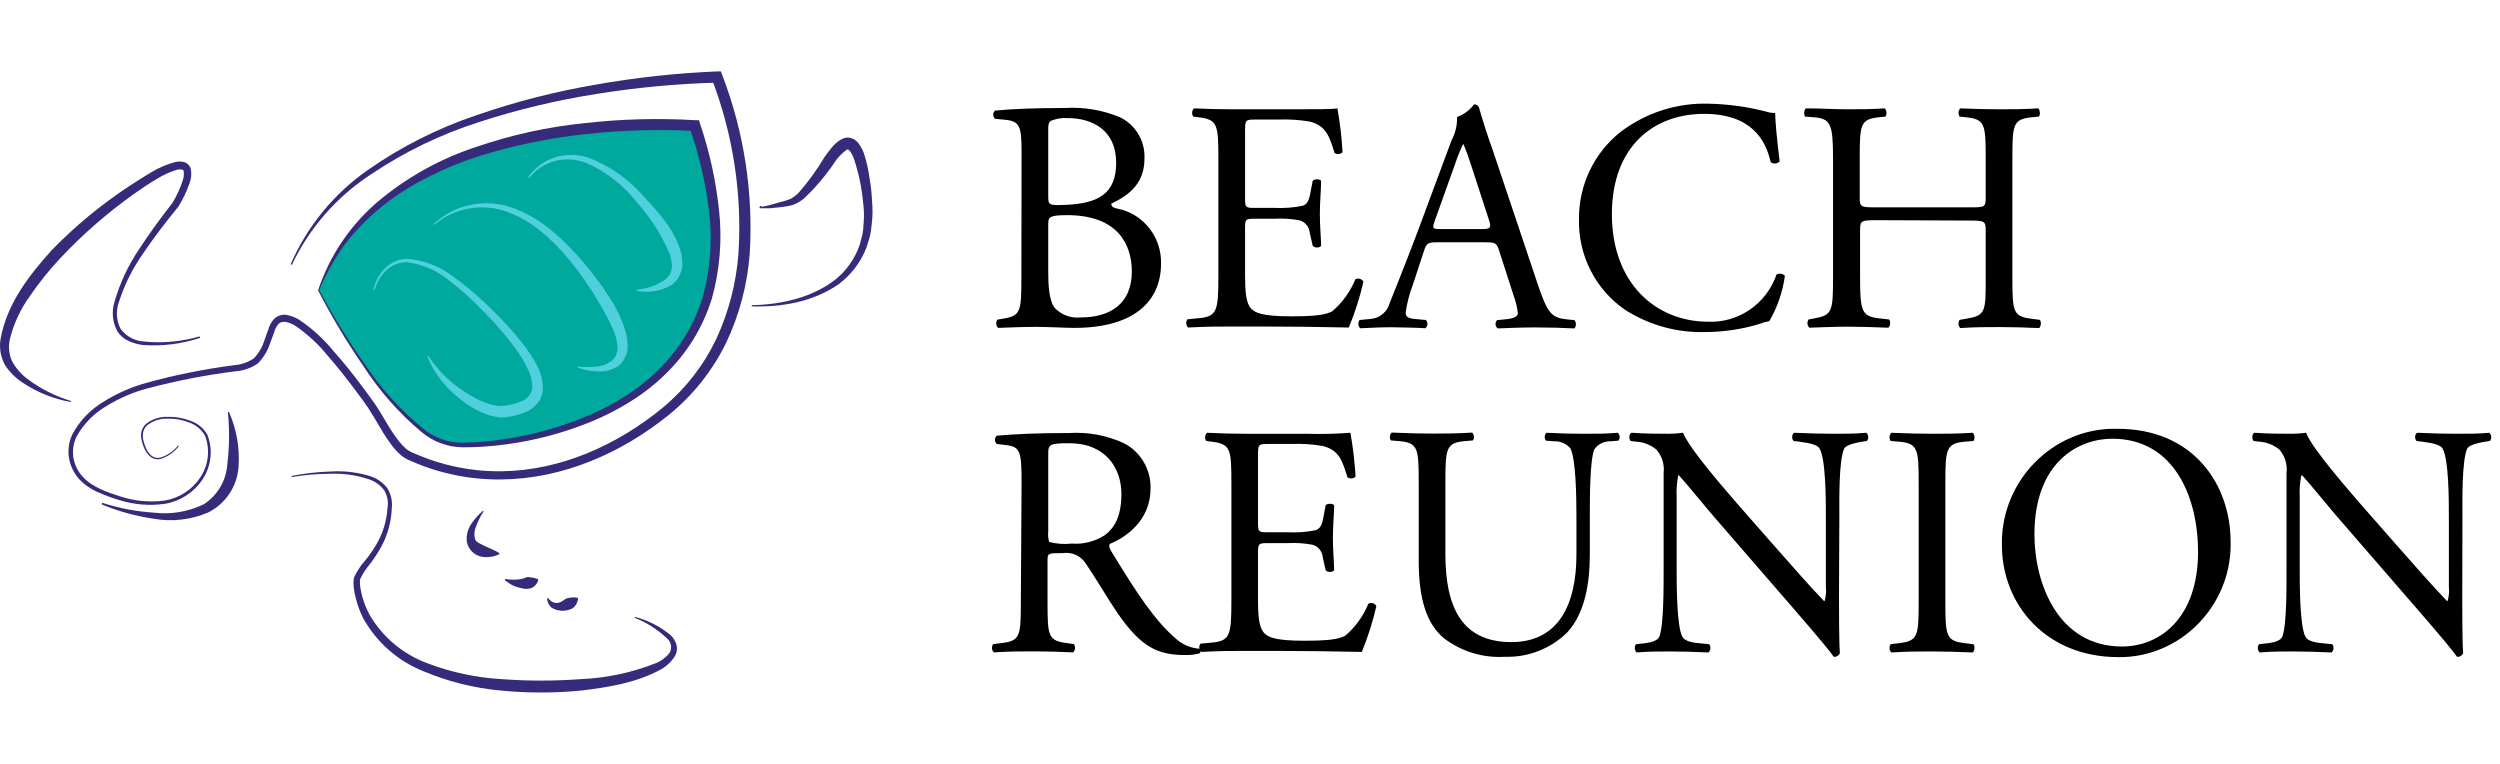 <?xml version="1.0" encoding="UTF-8" standalone="no"?>
<svg xmlns="http://www.w3.org/2000/svg" xmlns:xlink="http://www.w3.org/1999/xlink" xmlns:serif="http://www.serif.com/" width="100%" height="100%" viewBox="0 0 1459 446" version="1.1" xml:space="preserve" style="fill-rule:evenodd;clip-rule:evenodd;stroke-linejoin:round;stroke-miterlimit:2;">
  <path d="M596.183,88.617c0,-14.238 -0.791,-17.879 -9.287,-18.684l-6.125,-0.587c-0.713,-0.592 -1.129,-1.475 -1.129,-2.408c-0,-0.934 0.416,-1.821 1.129,-2.409c10.242,-0.966 23.175,-1.5 40.804,-1.5c10.904,-0.662 21.817,1.167 31.933,5.354c9.142,4.33 14.846,13.863 14.409,24.088c-0,13.867 -7.971,20.987 -19.371,26.396c-0,1.925 1.529,2.462 3.591,2.887c15.034,2.925 25.867,16.604 25.438,32.121c0,22.325 -16.308,37.475 -50.458,37.475c-5.542,0 -14.834,-0.587 -22.805,-0.587c-7.97,-0 -14.779,0.375 -21.85,0.587c-1.237,-1.304 -1.395,-3.333 -0.37,-4.817l3.433,-0.587c10.079,-1.713 10.554,-3.854 10.554,-24.038l0.104,-73.291Zm15.575,25.591c0,5.355 0,5.78 9.867,5.355c19.375,-0.75 29.771,-6.534 29.771,-24.63c-0,-18.896 -13.829,-26.016 -28.292,-26.016c-2.95,-0.192 -5.912,0.208 -8.708,1.179c-1.9,0.587 -2.638,1.55 -2.638,4.979l0,39.133Zm0,44.7c0,6.909 0.367,16.759 3.959,20.988c3.937,3.987 9.454,5.958 14.987,5.354c16.892,-0 29.825,-7.713 29.825,-26.771c0,-15.2 -7.6,-32.921 -37.796,-32.921c-10.237,0 -10.975,1.175 -10.975,5.029l0,28.321Z" style="fill-rule:nonzero;"></path>
  <path d="M711.042,92.688c-0,-20.021 -0.421,-22.913 -11.613,-24.255l-3.008,-0.37c-1.046,-1.48 -0.888,-3.525 0.371,-4.821c8.179,0.375 14.62,0.537 22.379,0.537l35.679,0c12.196,0 23.383,0 25.654,-0.537c1.521,8.458 2.529,17.004 3.009,25.591c-1.25,1.288 -3.267,1.45 -4.696,0.375c-2.85,-9.05 -4.592,-15.795 -14.463,-18.258c-6.087,-1.033 -12.258,-1.425 -18.421,-1.175l-13.62,0c-5.7,0 -5.7,0.375 -5.7,7.708l-0,38.492c-0,5.354 0.529,5.354 6.229,5.354l11.029,0c5.412,0.254 10.833,-0.141 16.154,-1.179c2.271,-0.75 3.588,-1.929 4.538,-6.746l1.533,-7.871c0.95,-1.175 4.167,-1.175 4.908,0c0,4.605 -0.741,12.1 -0.741,19.434c-0,7.337 0.741,14.241 0.741,18.471c-0.741,1.337 -3.958,1.337 -4.908,-0l-1.742,-7.55c-0.25,-3.425 -2.6,-6.346 -5.858,-7.28c-4.821,-0.908 -9.729,-1.229 -14.625,-0.962l-11.029,-0c-5.7,-0 -6.23,-0 -6.23,5.354l0,27.142c0,10.225 0.53,16.754 3.588,20.021c2.271,2.304 6.283,4.441 22.962,4.441c14.621,0 20.113,-0.8 24.28,-2.887c5.929,-5.029 10.562,-11.442 13.512,-18.684c1.671,-0.929 3.792,-0.329 4.75,1.338c-2.092,9.15 -4.954,18.108 -8.55,26.767c-17.1,-0.375 -33.991,-0.588 -50.883,-0.588l-17.1,0c-8.129,0 -14.621,0 -25.813,0.588c-1.258,-1.296 -1.416,-3.342 -0.366,-4.817l6.279,-0.592c10.821,-0.962 11.771,-3.854 11.771,-24.037l-0,-69.004Z" style="fill-rule:nonzero;"></path>
  <path d="M874.879,146.221c-1.371,-4.229 -2.108,-4.817 -7.808,-4.817l-28.663,0c-4.75,0 -5.912,0.588 -7.233,4.604l-6.65,20.234c-1.983,5.179 -3.379,10.566 -4.171,16.062c0,2.354 0.95,3.479 5.546,3.854l6.225,0.588c0.612,0.587 0.962,1.404 0.962,2.258c0,1.025 -0.5,1.983 -1.329,2.563c-4.908,-0.375 -10.558,-0.375 -19.741,-0.592c-6.284,-0 -13.092,0.375 -18.213,0.592c-1.258,-1.296 -1.412,-3.342 -0.367,-4.821l6.23,-0.588c5.395,-0.304 10.016,-4.12 11.4,-9.421c3.429,-8.833 8.708,-21.416 16.733,-42.829l19.317,-51.983c2.25,-4.179 3.362,-8.892 3.22,-13.65c3.934,-1.421 7.384,-3.971 9.921,-7.333c1.221,-0.142 2.388,0.562 2.85,1.712c2.429,8.513 5.279,17.346 8.342,25.804l25.971,77.413c5.541,16.541 8.021,19.429 16.15,20.396l5.279,0.587c1.125,1.396 1.125,3.421 -0,4.817c-7.758,-0.371 -14.413,-0.588 -22.963,-0.588c-8.55,0 -16.308,0.375 -21.8,0.588c-0.816,-0.604 -1.3,-1.567 -1.3,-2.596c0,-0.825 0.317,-1.621 0.88,-2.221l5.541,-0.587c3.959,-0.375 6.6,-1.5 6.6,-3.43c-0.366,-3.5 -1.183,-6.937 -2.429,-10.225l-8.5,-26.391Zm-37.633,-17.129c-1.479,4.387 -1.321,4.604 4.012,4.604l23.329,-0c5.542,-0 5.913,-0.75 4.171,-5.946l-10.241,-31.425c-1.25,-4.104 -2.713,-8.146 -4.38,-12.096l-0.37,0c-1.725,3.692 -3.242,7.479 -4.538,11.35l-11.983,33.513Z" style="fill-rule:nonzero;"></path>
  <path d="M945.875,76.896c14.771,-11.163 32.837,-16.938 51.25,-16.384c11.329,0.23 22.592,1.775 33.571,4.605c1.7,0.583 3.487,0.858 5.279,0.804c0,4.387 1.163,16.541 2.638,28.266c-1.384,1.484 -3.675,1.667 -5.275,0.425c-2.85,-13.116 -11.405,-28.158 -38.905,-28.158c-29.029,0 -53.733,18.683 -53.733,58.567c0,39.883 25.233,62.746 56.375,62.746c17.7,0.65 33.863,-10.555 39.692,-27.521c1.6,-0.946 3.654,-0.634 4.908,0.75c-1.3,9.316 -4.383,18.279 -9.079,26.396c-2.267,0.437 -4.496,1.083 -6.65,1.925c-9.746,2.862 -19.833,4.358 -29.979,4.445c-16.754,0.642 -33.313,-3.854 -47.504,-12.904c-17.292,-11.816 -27.475,-31.808 -26.975,-52.946c-0.167,-19.92 8.862,-38.812 24.387,-51.016Z" style="fill-rule:nonzero;"></path>
  <path d="M1094.99,128.5c-9.08,0 -9.45,0.375 -9.45,6.158l-0,27.142c-0,20.183 0.95,22.913 11.562,24.038l5.275,0.587c1.163,0.75 0.792,4.229 -0.367,4.821c-10.241,-0.375 -16.679,-0.592 -24.125,-0.592c-7.441,0 -14.62,0.375 -22.008,0.592c-1.258,-1.296 -1.417,-3.342 -0.371,-4.821l3.221,-0.587c10.558,-1.93 11.033,-3.855 11.033,-24.038l0,-69.112c0,-20.238 -1.32,-23.505 -11.245,-24.255l-4.909,-0.37c-1.162,-0.805 -0.737,-4.284 0.371,-4.821c9.288,-0 15.833,0.537 23.908,0.537c8.08,0 13.884,0 22.067,-0.537c1.217,1.316 1.371,3.329 0.367,4.821l-3.642,0.37c-10.979,1.125 -11.346,4.017 -11.346,24.255l0,22.162c0,5.942 0.367,6.158 9.446,6.158l54.579,0c9.129,0 9.5,0 9.5,-6.158l0,-22.162c0,-20.238 -0.371,-23.13 -11.558,-24.255l-3.642,-0.37c-1.004,-1.492 -0.85,-3.505 0.367,-4.821c8.762,0.375 15.204,0.537 23.017,0.537c7.808,0 13.829,0 22.379,-0.537c1.108,0.537 1.529,4.016 0.371,4.821l-3.963,0.37c-11.029,1.125 -11.4,4.017 -11.4,24.255l0,69.325c0,20.183 0.371,22.7 11.4,24.037l4.542,0.592c1.108,0.75 0.737,4.229 -0.371,4.816c-9.129,-0.375 -15.571,-0.587 -22.958,-0.587c-7.392,-0 -14.621,-0 -23.017,0.587c-1.238,-1.304 -1.392,-3.333 -0.367,-4.816l3.642,-0.592c11.558,-1.925 11.558,-3.854 11.558,-24.037l0,-27.142c0,-5.779 -0.371,-6.154 -9.5,-6.154l-54.366,-0.217Z" style="fill-rule:nonzero;"></path>
  <path d="M596.183,282.379c0,-18.308 -0.579,-21.412 -8.337,-22.537l-6.125,-0.75c-0.679,-0.609 -1.071,-1.488 -1.071,-2.409c0,-0.921 0.392,-1.8 1.071,-2.408c10.558,-0.963 23.754,-1.554 42.229,-1.554c10.862,-0.696 21.729,1.287 31.671,5.783c9.991,4.975 16.204,15.483 15.833,26.767c0,18.308 -14.25,28.321 -23.7,32.121c-0.95,1.125 0,3.054 0.95,4.604c15.15,24.842 25.229,40.258 38.109,51.233c3.712,3.146 8.316,5.021 13.145,5.354c0.442,0.309 0.705,0.821 0.705,1.367c-0,0.542 -0.263,1.054 -0.705,1.363c-2.72,0.729 -5.529,1.054 -8.341,0.962c-16.15,0 -25.809,-4.817 -39.271,-24.25c-4.963,-7.121 -12.721,-20.45 -18.634,-29.071c-2.879,-4.566 -8.174,-6.987 -13.458,-6.154c-8.55,0 -8.921,0 -8.921,4.229l0,24.25c0,20.184 0.371,22.538 11.35,24.038l4.013,0.587c1.025,1.484 0.866,3.517 -0.371,4.821c-8.55,-0.375 -14.992,-0.592 -22.592,-0.592c-7.6,0 -14.833,0 -23.754,0.592c-1.258,-1.296 -1.412,-3.342 -0.366,-4.821l4.749,-0.587c11.03,-1.338 11.4,-3.854 11.4,-24.038l0.421,-68.9Zm15.575,27.517c-0.237,2.142 -0.058,4.304 0.525,6.371c4.288,1.133 8.742,1.462 13.146,0.966c6.875,0.521 13.733,-1.246 19.529,-5.033c5.275,-4.017 9.5,-10.708 9.5,-23.875c0,-15.204 -9.291,-29.658 -30.404,-29.658c-11.771,-0 -12.296,0.8 -12.296,6.154l0,45.075Z" style="fill-rule:nonzero;"></path>
  <path d="M718.642,282.004c-0,-20.021 -0.421,-22.912 -11.613,-24.25l-3.062,-0.375c-1.009,-1.496 -0.83,-3.525 0.425,-4.817c8.129,0.375 14.62,0.588 22.379,0.588l35.683,-0c8.554,0.25 17.117,0.054 25.65,-0.588c1.496,8.463 2.5,17.009 3.009,25.588c-1.275,1.279 -3.292,1.438 -4.75,0.375c-2.85,-9.046 -4.538,-15.792 -14.409,-18.254c-6.083,-1.033 -12.258,-1.429 -18.421,-1.179l-13.67,-0c-5.7,-0 -5.7,0.375 -5.7,7.708l-0,38.492c-0,5.354 0.579,5.354 6.279,5.354l11.033,-0c5.392,0.262 10.796,-0.134 16.096,-1.175c2.271,-0.75 3.642,-1.929 4.596,-6.746l1.475,-7.871c0.95,-1.125 4.225,-1.125 4.962,0c0,4.604 -0.737,12.1 -0.737,19.433c-0,7.334 0.737,14.242 0.737,18.471c-0.737,1.338 -4.012,1.338 -4.962,0l-1.688,-7.496c-0.241,-3.441 -2.591,-6.379 -5.858,-7.333c-4.821,-0.908 -9.729,-1.233 -14.621,-0.967l-11.033,0c-5.7,0 -6.279,0 -6.279,5.355l-0,27.141c-0,10.225 0.579,16.759 3.641,20.025c2.267,2.3 6.225,4.442 22.959,4.442c14.62,-0 20.112,-0.804 24.279,-2.892c5.929,-5.029 10.566,-11.437 13.512,-18.683c0.521,-0.296 1.104,-0.454 1.7,-0.454c1.246,-0 2.396,0.687 3,1.791c-2.1,9.146 -4.946,18.1 -8.5,26.771c-17.1,-0.375 -33.991,-0.591 -50.883,-0.591l-17.1,-0c-8.129,-0 -14.621,-0 -25.813,0.591c-1.279,-1.287 -1.437,-3.35 -0.366,-4.821l6.229,-0.587c10.871,-0.963 11.821,-3.854 11.821,-24.038l-0,-69.008Z" style="fill-rule:nonzero;"></path>
  <path d="M920.013,301.438c-0,-11.938 -0.371,-34.046 -3.592,-39.83c-2.392,-2.745 -5.892,-4.241 -9.5,-4.066l-4.75,-0.375c-1.017,-1.409 -0.858,-3.38 0.367,-4.605c7.233,0.375 14.254,0.588 21.695,0.588c7.442,-0 13.092,-0 19.9,-0.588c1.321,1.175 1.484,3.23 0.367,4.605l-4.537,0.375c-3.73,-0.146 -7.296,1.6 -9.5,4.658c-2.642,6.317 -2.642,28.479 -2.642,39.237l-0,21.792c-0,16.754 -2.638,34.475 -13.3,45.983c-9.725,9.446 -22.804,14.526 -36.263,14.084c-12.695,0.787 -25.266,-3.009 -35.47,-10.709c-10.08,-8.458 -14.83,-22.537 -14.83,-45.45l0,-45.454c0,-20.021 -0.37,-23.287 -11.404,-24.25l-4.75,-0.375c-1.108,-0.75 -0.737,-4.016 0.425,-4.604c9.446,0.375 15.834,0.588 23.488,0.588c7.654,-0 14.091,-0 23.383,-0.588c1.158,0.588 1.529,3.854 0.367,4.604l-4.538,0.375c-11.033,0.963 -11.4,4.229 -11.4,24.25l0,41.6c0,30.996 9.5,51.446 38.529,51.446c27.555,0 37.955,-21.95 37.955,-51.233l-0,-22.059Z" style="fill-rule:nonzero;"></path>
  <path d="M1073.24,347.479c-0,5.784 -0,28.696 0.525,33.675c-0.567,1.459 -2.055,2.346 -3.588,2.142c-2.271,-3.267 -7.758,-10.013 -24.279,-29.071l-44.075,-50.858c-5.279,-5.942 -18,-21.738 -22.013,-25.967l-0.366,0c-0.838,4.121 -1.154,8.329 -0.95,12.529l-0,41.971c-0,9.046 -0,34.05 3.429,39.829c1.108,2.142 4.908,3.267 9.658,3.642l5.913,0.587c1.129,1.459 0.942,3.584 -0.421,4.821c-8.5,-0.375 -15.15,-0.591 -22.171,-0.591c-7.971,-0 -13.087,-0 -19.741,0.591c-1.346,-1.25 -1.509,-3.375 -0.367,-4.821l5.279,-0.587c4.325,-0.538 7.388,-1.713 8.338,-3.854c2.637,-6.909 2.479,-30.409 2.479,-39.617l-0,-55.675c0.616,-5.021 -0.921,-10.075 -4.221,-13.867c-3.338,-2.733 -7.438,-4.341 -11.717,-4.604l-3.275,-0.375c-1.108,-1.175 -1.108,-4.066 0.425,-4.816c7.971,0.587 17.996,0.587 21.429,0.587c2.913,0.013 5.821,-0.187 8.709,-0.587c3.8,9.795 26.391,35.225 32.462,42.345l18.421,20.984c13.092,14.829 22.433,25.591 31.354,34.854l0.367,-0c0.792,-2.617 1.042,-5.367 0.742,-8.083l-0,-41.225c-0,-9.046 -0,-34.046 -3.8,-39.83c-1.109,-1.712 -4.171,-2.891 -11.771,-3.854l-3.221,-0.375c-1.321,-1.175 -1.108,-4.229 0.371,-4.816c8.762,0.375 15.2,0.587 22.433,0.587c8.125,0 13.088,0 19.529,-0.587c0.759,0.641 1.196,1.591 1.196,2.591c0,0.817 -0.296,1.609 -0.829,2.225l-2.638,0.375c-6.07,0.963 -9.87,2.517 -10.558,4.017c-3.271,6.958 -2.85,30.833 -2.85,39.667l-0.208,46.041Z" style="fill-rule:nonzero;"></path>
  <path d="M1119.74,282.379c-0,-20.396 -0.371,-23.662 -11.613,-24.625l-4.75,-0.375c-1.012,-1.496 -0.833,-3.525 0.421,-4.816c9.504,0.375 15.838,0.587 23.913,0.587c8.075,0 14.041,0 23.541,-0.587c1.109,0.587 1.529,4.012 0.371,4.816l-4.754,0.375c-11.188,0.963 -11.559,4.229 -11.559,24.625l0,68.579c0,20.396 0.371,23.075 11.559,24.413l4.754,0.587c1.158,0.805 0.738,4.23 -0.371,4.821c-9.5,-0.375 -15.833,-0.591 -23.541,-0.591c-7.709,-0 -14.409,-0 -23.913,0.591c-1.275,-1.283 -1.454,-3.329 -0.421,-4.821l4.75,-0.587c11.242,-1.338 11.613,-4.017 11.613,-24.413l-0,-68.579Z" style="fill-rule:nonzero;"></path>
  <path d="M1168.3,318.033c-0.008,-0.4 -0.012,-0.804 -0.012,-1.204c-0,-36.537 29.641,-66.6 65.662,-66.6c0.654,0 1.309,0.013 1.963,0.029c43.862,0 65.875,32.121 65.875,66.063c0.012,0.487 0.016,0.971 0.016,1.454c0,36.067 -29.262,65.742 -64.816,65.742c-0.359,-0 -0.717,-0.005 -1.075,-0.009c-42.121,-0.212 -67.613,-30.837 -67.613,-65.475Zm114.483,4.017c0,-31.746 -13.829,-66.008 -50.087,-66.008c-19.742,-0 -45.396,13.65 -45.396,55.837c0,28.479 13.671,65.421 51.096,65.421c22.75,0 44.387,-17.292 44.387,-55.25Z" style="fill-rule:nonzero;"></path>
  <path d="M1436.97,347.479c-0,5.784 -0,28.696 0.525,33.675c-0.567,1.459 -2.054,2.346 -3.588,2.142c-2.271,-3.267 -7.758,-10.013 -24.279,-29.071l-44.075,-50.858c-5.279,-5.942 -18,-21.738 -22.012,-25.967l-0.475,0c-0.834,4.121 -1.155,8.329 -0.95,12.529l-0,41.971c-0,9.046 -0,34.05 3.433,39.829c1.108,2.142 4.908,3.267 9.658,3.642l5.913,0.587c1.129,1.459 0.941,3.584 -0.425,4.821c-8.496,-0.375 -15.146,-0.591 -22.167,-0.591c-7.971,-0 -13.091,-0 -19.742,0.591c-1.341,-1.25 -1.524,-3.35 -0.42,-4.821l5.279,-0.587c4.325,-0.538 7.387,-1.713 8.337,-3.854c2.638,-6.909 2.429,-30.409 2.429,-39.617l0,-55.675c0.634,-5.012 -0.883,-10.067 -4.17,-13.867c-3.354,-2.741 -7.471,-4.354 -11.771,-4.604l-3.221,-0.375c-1.108,-1.175 -1.108,-4.066 0.371,-4.816c8.025,0.587 18.05,0.587 21.483,0.587c2.913,0.008 5.821,-0.187 8.708,-0.587c3.8,9.795 26.392,35.225 32.463,42.345l18.421,20.984c13.091,14.829 22.433,25.591 31.354,34.854l0.367,-0c0.791,-2.617 1.041,-5.367 0.741,-8.083l0,-41.225c0,-9.046 0,-34.046 -3.8,-39.83c-1.108,-1.712 -4.171,-2.891 -11.771,-3.854l-3.22,-0.375c-1.321,-1.175 -1.163,-4.229 0.37,-4.816c8.763,0.375 15.2,0.587 22.434,0.587c8.125,0 13.087,0 19.529,-0.587c0.758,0.641 1.196,1.591 1.196,2.591c-0,0.817 -0.296,1.609 -0.829,2.225l-2.638,0.375c-6.071,0.963 -9.871,2.517 -10.558,4.017c-3.217,6.958 -2.796,30.833 -2.796,39.667l-0.104,46.041Z" style="fill-rule:nonzero;"></path>
  <path d="M104.342,260.438c-2.75,3.566 -6.559,6.179 -10.875,7.458c-2.317,0.45 -4.713,-0.284 -6.375,-1.958c-1.571,-1.634 -2.754,-3.6 -3.459,-5.75c-0.866,-2.088 -1.32,-4.325 -1.333,-6.584c0.104,-2.346 1.121,-4.558 2.833,-6.166c3.55,-2.805 7.975,-4.28 12.5,-4.167c4.475,-0.158 8.938,0.575 13.125,2.167c4.363,1.37 8.042,4.354 10.292,8.333c3.329,8.571 2.288,18.25 -2.792,25.917c-5.016,7.629 -12.995,12.829 -22,14.333c-8.866,1.262 -17.908,0.537 -26.458,-2.125c-4.267,-1.246 -8.442,-2.779 -12.5,-4.583c-4.2,-1.775 -7.992,-4.396 -11.125,-7.709c-3.125,-3.521 -5.192,-7.854 -5.958,-12.5c-0.7,-4.608 -0.017,-9.321 1.958,-13.541c4.275,-8.021 10.696,-14.7 18.542,-19.292c7.57,-4.725 15.779,-8.346 24.375,-10.75c16.966,-4.683 34.246,-8.167 51.708,-10.417c4.058,-0.312 7.962,-1.675 11.333,-3.958c2.821,-2.95 4.921,-6.517 6.125,-10.417l2.209,-6.125c0.62,-2.416 1.82,-4.65 3.5,-6.5c2.05,-1.983 4.954,-2.829 7.75,-2.25c2.387,0.488 4.67,1.392 6.75,2.667c7.475,4.992 14.17,11.054 19.875,18c5.875,6.583 11.416,13.5 16.666,20.542c2.667,3.541 5.25,7 7.834,10.708c2.583,3.708 4.666,7.542 6.958,11.292c2.158,3.691 4.554,7.237 7.167,10.625c1.262,1.575 2.654,3.037 4.166,4.375c1.588,1.175 3.342,2.1 5.209,2.75c15.862,6.975 33.046,10.458 50.375,10.208c34.583,-0.375 67.833,-15.458 94.291,-37.292c13.167,-10.971 23.788,-24.679 31.125,-40.166c7.184,-15.621 11.529,-32.396 12.834,-49.542c2.183,-34.663 -3.1,-69.392 -15.5,-101.833l3.083,2.041c-23.55,0.638 -47.033,2.834 -70.292,6.584c-23.321,3.641 -46.312,9.145 -68.75,16.458c-22.466,7.166 -43.796,17.508 -63.333,30.708c-19.821,12.975 -35.683,31.175 -45.833,52.584l-0.709,-0.375c9.6,-22.025 25.088,-40.984 44.75,-54.792c19.546,-13.7 40.959,-24.517 63.584,-32.125c22.541,-7.813 45.691,-13.767 69.208,-17.792c23.529,-4.208 47.321,-6.812 71.208,-7.791l2.334,-0.001l0.791,2.125c12.788,33.35 18.246,69.063 16,104.709c-1.404,17.858 -6.05,35.308 -13.708,51.5c-7.938,16.25 -19.313,30.583 -33.333,42c-27.542,22.333 -62,37.5 -97.959,37.791c-17.896,0.23 -35.637,-3.349 -52.041,-10.499c-2.255,-0.846 -4.371,-2.009 -6.292,-3.459c-1.783,-1.537 -3.417,-3.237 -4.875,-5.083c-2.733,-3.567 -5.225,-7.308 -7.458,-11.208c-2.25,-3.792 -4.417,-7.584 -6.75,-11.125c-2.334,-3.542 -5.042,-7.084 -7.625,-10.584c-5.209,-7 -10.584,-13.833 -16.334,-20.375c-5.383,-6.662 -11.716,-12.504 -18.791,-17.333c-3.459,-2.125 -7.625,-3.417 -9.792,-1.083c-1.267,1.42 -2.158,3.141 -2.583,5l-2.334,6.25c-1.446,4.475 -3.929,8.545 -7.25,11.875c-3.85,2.612 -8.321,4.166 -12.958,4.5c-17.346,2.17 -34.525,5.512 -51.417,10c-8.346,2.212 -16.316,5.641 -23.666,10.166c-7.434,4.275 -13.559,10.5 -17.709,18c-1.783,3.763 -2.421,7.963 -1.833,12.084c0.662,4.104 2.483,7.937 5.25,11.041c5.583,6.334 14.25,9.167 22.417,11.834c8.225,2.637 16.933,3.437 25.5,2.333c8.495,-1.375 16.045,-6.225 20.833,-13.375c4.846,-7.171 5.933,-16.263 2.917,-24.375c-2.067,-3.704 -5.442,-6.513 -9.459,-7.875c-3.983,-1.546 -8.229,-2.296 -12.5,-2.208c-4.291,-0.138 -8.496,1.233 -11.875,3.875c-1.541,1.408 -2.458,3.375 -2.541,5.458c-0.034,2.129 0.379,4.246 1.208,6.208c0.625,2.05 1.708,3.929 3.167,5.5c1.466,1.504 3.604,2.163 5.666,1.75c4.15,-1.212 7.821,-3.691 10.5,-7.083l0.459,0.417Z" style="fill:#342c7b;fill-rule:nonzero;"></path>
  <path d="M59.633,293.438c9.817,3.17 19.992,5.1 30.292,5.75c10,1.191 20.133,-0.546 29.167,-5c7.937,-5.205 12.975,-13.859 13.583,-23.334c1.221,-10.096 1.329,-20.296 0.333,-30.416l0.625,-0c4.363,9.854 6.296,20.616 5.625,31.375c-0.554,11.633 -7.37,22.091 -17.791,27.291c-10.034,4.275 -21.096,5.534 -31.834,3.625c-10.387,-1.521 -20.55,-4.316 -30.25,-8.333l0.25,-0.958Z" style="fill:#342c7b;fill-rule:nonzero;"></path>
  <path d="M185.925,169.354c0,0 44.958,88.417 80.125,90.25c35.167,1.834 196.667,-18.417 139.458,-186.375c0,0 -179,-14.625 -219.583,96.125Z" style="fill:#00a99d;fill-rule:nonzero;"></path>
  <path d="M186.3,169.354c7.988,14.909 16.863,29.325 26.583,43.167c9.363,14.129 20.796,26.771 33.917,37.5c6.388,5.379 14.479,8.333 22.833,8.333c8.371,-0.112 16.725,-0.825 25,-2.125c16.704,-2.487 33.03,-7.079 48.584,-13.667c7.754,-3.241 15.2,-7.175 22.25,-11.75c7.066,-4.491 13.604,-9.762 19.5,-15.708c11.854,-11.767 20.566,-26.325 25.333,-42.333c4.329,-16.15 5.517,-32.983 3.5,-49.584c-2.033,-16.675 -5.875,-33.075 -11.458,-48.916l2.791,2.166c-21.112,-1.116 -42.279,-0.504 -63.291,1.834c-21.009,2.216 -41.746,6.483 -61.917,12.75c-10.038,3.133 -19.796,7.104 -29.167,11.875c-9.458,4.608 -18.412,10.196 -26.708,16.666c-8.258,6.555 -15.725,14.051 -22.25,22.334c-6.263,8.487 -11.467,17.708 -15.5,27.458Zm-0.625,0c6.829,-20.579 19.304,-38.829 36,-52.667c16.733,-13.804 35.912,-24.333 56.542,-31.041c20.416,-6.996 41.566,-11.625 63.041,-13.792c21.409,-2.425 42.992,-2.996 64.5,-1.708l2.167,-0l0.625,2.041c5.546,16.359 9.262,33.284 11.083,50.459c1.909,17.287 0.496,34.783 -4.166,51.541c-5.159,16.713 -14.446,31.863 -27,44.042c-6.188,6.079 -13.038,11.446 -20.417,16c-7.296,4.6 -14.979,8.559 -22.958,11.834c-15.896,6.516 -32.559,10.97 -49.584,13.25c-8.504,1.187 -17.083,1.77 -25.666,1.75c-8.863,-0.159 -17.396,-3.401 -24.125,-9.167c-13.109,-11.046 -24.488,-23.996 -33.75,-38.417c-9.725,-14.117 -18.534,-28.841 -26.375,-44.083l0.083,-0.042Z" style="fill:#342c7b;fill-rule:nonzero;"></path>
  <path d="M170.175,277.771c7.567,-1.5 15.246,-2.379 22.958,-2.625c7.8,-0.467 15.621,0.479 23.084,2.792c3.904,1.254 7.325,3.683 9.791,6.958c2.217,3.504 3.146,7.675 2.625,11.792c-0.287,7.945 -2.441,15.712 -6.291,22.666c-1.904,3.438 -4.063,6.725 -6.459,9.834c-2.345,2.729 -4.295,5.77 -5.791,9.041c-0.134,1.671 -0.05,3.35 0.25,5c0.333,1.792 0.708,3.584 1.208,5.375c1.013,3.546 2.408,6.967 4.167,10.209c7.541,12.929 19.321,22.866 33.333,28.125c14.092,5.395 28.933,8.575 44,9.416c15.129,1.125 30.325,1.125 45.458,0c15.055,-0.575 29.9,-3.687 43.917,-9.208c3.283,-1.258 6.167,-3.392 8.333,-6.167c1.6,-2.741 1,-6.275 -1.416,-8.333c-5.438,-5.217 -11.855,-9.308 -18.875,-12.042l-0,-0.625c7.633,1.984 14.745,5.609 20.833,10.625c1.633,1.5 2.829,3.417 3.458,5.542c0.646,2.304 0.317,4.779 -0.916,6.833c-2.292,3.579 -5.521,6.463 -9.334,8.334c-14.333,7.458 -30.041,9.833 -45.458,11.708c-15.504,1.5 -31.121,1.5 -46.625,-0c-15.633,-1.408 -30.954,-5.233 -45.417,-11.333c-14.908,-5.967 -27.308,-16.909 -35.083,-30.959c-1.804,-3.554 -3.2,-7.3 -4.167,-11.166c-0.529,-1.93 -0.929,-3.892 -1.208,-5.875c-0.342,-2.155 -0.342,-4.346 -0,-6.5c1.662,-3.738 3.912,-7.184 6.667,-10.209c2.375,-2.912 4.52,-6.004 6.416,-9.25c3.804,-6.458 6.034,-13.725 6.5,-21.208c0.638,-3.558 -0.029,-7.225 -1.875,-10.333c-2.204,-2.992 -5.275,-5.234 -8.791,-6.417c-7.184,-2.438 -14.75,-3.554 -22.334,-3.292c-7.666,0.013 -15.316,0.654 -22.875,1.917l-0.083,-0.625Z" style="fill:#342c7b;fill-rule:nonzero;"></path>
  <path d="M116.8,197.188c-10.733,3.554 -22.058,4.97 -33.333,4.166c-2.884,-0.341 -5.696,-1.129 -8.334,-2.333c-2.741,-1.192 -5.066,-3.184 -6.666,-5.708c-2.817,-5.242 -3.417,-11.396 -1.667,-17.084c3.113,-10.912 7.938,-21.262 14.292,-30.666c6.083,-9.459 12.791,-18.459 19.666,-27.292c2.4,-4.042 4.355,-8.329 5.834,-12.792c0.671,-1.854 0.87,-3.841 0.583,-5.791c-0.25,-0.501 -0.333,-0.542 -1,-0.709c-0.854,-0.175 -1.733,-0.175 -2.583,0c-4.413,1.313 -8.621,3.233 -12.5,5.709c-4.167,2.458 -8.125,5.124 -12.084,7.916c-15.779,11.125 -30.395,23.813 -43.625,37.875c-6.558,6.967 -12.562,14.433 -17.958,22.333c-5.508,7.609 -9.483,16.213 -11.708,25.334c-0.9,4.196 -0.463,8.566 1.25,12.5c2.183,4.05 5.212,7.587 8.875,10.375c7.712,5.804 16.387,10.204 25.625,13l-0,0.625c-9.804,-1.721 -19.159,-5.404 -27.5,-10.834c-4.388,-2.729 -8.138,-6.366 -11,-10.666c-2.65,-4.763 -3.563,-10.304 -2.584,-15.667c3.875,-20.625 16.667,-36.875 29.834,-51.542c13.783,-14.145 29.071,-26.745 45.583,-37.583c4.167,-2.75 8.333,-5.375 12.5,-7.833c4.404,-2.684 9.175,-4.704 14.167,-6c1.537,-0.338 3.129,-0.338 4.666,-0c1.959,0.466 3.538,1.921 4.167,3.833c0.621,2.867 0.375,5.858 -0.708,8.583c-1.65,4.805 -3.846,9.405 -6.542,13.709c-7,8.625 -13.833,17.375 -20.042,26.583c-6.375,8.9 -11.32,18.742 -14.666,29.167c-1.763,5.025 -1.434,10.554 0.916,15.333c3.121,4.388 8.046,7.158 13.417,7.542c11.033,1.158 22.183,0.154 32.833,-2.959l0.292,0.875Z" style="fill:#342c7b;fill-rule:nonzero;"></path>
  <path d="M438.758,178.104c17.292,-0.333 35.25,-4.458 48.792,-14.958c6.567,-5.309 11.496,-12.375 14.208,-20.375l1.584,-6.084c0.346,-2.083 0.571,-4.183 0.666,-6.291c0.354,-4.167 0.242,-8.359 -0.333,-12.5c-0.792,-8.504 -2.554,-16.896 -5.25,-25c-0.579,-1.709 -1.408,-3.325 -2.458,-4.792c-0.25,-0.333 -0.459,-0.583 -0.625,-0.625c-0.167,-0.042 -0.334,-0.25 -0.375,-0.208c-0.042,0.041 -0,-0 -0.709,-0c-3.104,2.241 -5.741,5.075 -7.75,8.333c-5.066,7.404 -10.916,14.238 -17.458,20.375c-1.904,1.521 -4.025,2.742 -6.292,3.625c-2.225,0.609 -4.495,1.025 -6.791,1.25l-6.625,0.709l-3.334,-0c-0.583,0.041 -1.166,0.041 -1.75,-0l-0.5,-0c-0.308,-0.042 -0.537,-0.309 -0.537,-0.621c-0,-0.071 0.012,-0.146 0.037,-0.213c0.209,-0.317 0.517,-0.55 0.875,-0.666l0.292,0.624c-0.15,0.096 -0.292,0.209 -0.417,0.334c0,-0.584 0,-0.209 0.334,-0.334l1.541,-0.249l3.167,-0.709l6.292,-1.791c2.029,-0.459 4.021,-1.071 5.958,-1.834c1.733,-0.942 3.321,-2.133 4.708,-3.542c5.675,-6.462 10.738,-13.433 15.125,-20.833c1.292,-1.833 2.667,-3.667 4.167,-5.5c1.65,-2.096 3.704,-3.837 6.042,-5.125c0.821,-0.383 1.687,-0.646 2.583,-0.792c1.042,-0.108 2.096,0.021 3.083,0.375c0.917,0.25 1.763,0.721 2.459,1.375c0.658,0.459 1.221,1.042 1.666,1.709c1.525,2.079 2.68,4.404 3.417,6.875c1.338,4.354 2.313,8.816 2.917,13.333c0.779,4.408 1.266,8.863 1.458,13.333c0.45,4.521 0.379,9.08 -0.208,13.584c-0.175,2.266 -0.496,4.525 -0.959,6.75l-2,6.583c-3.266,8.583 -8.904,16.071 -16.25,21.583c-15,10.417 -33.333,13.5 -50.833,13l0.083,-0.708Z" style="fill:#342c7b;fill-rule:nonzero;"></path>
  <path d="M217.883,169.271c0.975,-4.692 3.242,-9.021 6.542,-12.5c3.442,-3.496 8.096,-5.542 13,-5.708c9.596,0.716 18.792,4.158 26.5,9.916c7.663,5.509 14.892,11.596 21.625,18.209c6.854,6.487 13.246,13.45 19.125,20.833c1.504,1.846 2.896,3.779 4.167,5.792c1.458,1.937 2.741,4 3.833,6.166c2.671,4.492 4.108,9.608 4.167,14.834c-0.013,1.424 -0.279,2.837 -0.792,4.166l-0.833,2.125c-0.375,0.625 -0.834,1.25 -1.25,1.875c-1.75,2.271 -4.025,4.088 -6.625,5.292c-2.359,1.071 -4.834,1.871 -7.375,2.375c-2.517,0.592 -5.084,0.929 -7.667,1c-5.042,-0.467 -9.929,-2 -14.333,-4.5c-4.304,-2.292 -8.317,-5.092 -11.959,-8.333c-7.32,-6.155 -13.037,-13.988 -16.666,-22.834l0.625,-0.291c5.008,7.67 11.462,14.295 19,19.5c7.25,5 15.791,9.708 23.666,9.75c2.079,-0.125 4.146,-0.446 6.167,-0.959c2.008,-0.437 3.967,-1.096 5.833,-1.958c3.325,-1.238 5.65,-4.296 5.959,-7.833c0.046,-4.105 -1.004,-8.146 -3.042,-11.709c-0.904,-2.041 -1.992,-3.991 -3.25,-5.833c-1.142,-1.958 -2.396,-3.85 -3.75,-5.667c-5.508,-7.341 -11.508,-14.304 -17.958,-20.833c-6.371,-6.65 -13.221,-12.821 -20.5,-18.458c-7,-5.809 -15.517,-9.496 -24.542,-10.625c-4.496,-0.08 -8.846,1.595 -12.125,4.666c-3.287,3.188 -5.65,7.204 -6.833,11.625l-0.709,-0.083Z" style="fill:#4fd0dc;fill-rule:nonzero;"></path>
  <path d="M252.967,130.813c11.996,-11.263 29.241,-15.088 44.875,-9.959c15.541,5.083 28.083,16.084 38.708,27.834c2.583,3 5.375,5.916 7.792,9.083l7.208,9.5l6.583,10.083c1.946,3.592 3.713,7.275 5.292,11.042c0.625,2 1.375,3.917 1.917,5.958c0.541,2.042 0.791,4.167 0.958,6.375c0.333,4.692 -1.475,9.292 -4.917,12.5c-3.62,2.613 -8.05,3.867 -12.5,3.542c-4.058,-0.1 -8.07,-0.875 -11.875,-2.292l0,-0.625c3.817,0.5 7.684,0.5 11.5,0c3.529,-0.283 6.867,-1.75 9.459,-4.166c4.166,-4.667 2.25,-12.5 -1,-19.125c-1.375,-3.459 -3.417,-6.75 -5.125,-10.084l-5.709,-9.625l-6.541,-9.625c-2.167,-3.208 -4.709,-6.125 -7.042,-9.208c-9.792,-11.75 -21.375,-22.75 -35.75,-28.083c-14.642,-5.709 -31.292,-2.934 -43.292,7.208l-0.541,-0.333Z" style="fill:#4fd0dc;fill-rule:nonzero;"></path>
  <path d="M308.133,103.479c3.784,-5.387 9.184,-9.429 15.417,-11.541c6.388,-2 13.238,-2 19.625,-0c12.35,4.641 23.358,12.275 32.042,22.208c8.75,9.458 18.041,19.083 22.083,32.667c0.537,1.729 0.817,3.525 0.833,5.333c0.238,1.887 0.079,3.8 -0.458,5.625c-0.471,1.892 -1.275,3.683 -2.375,5.292c-1.175,1.458 -2.583,2.712 -4.167,3.708c-6.025,3.242 -12.995,4.287 -19.708,2.958l0,-0.666c6.092,-0.446 11.954,-2.534 16.958,-6.042c4.5,-3.417 4.375,-9.042 2.584,-14.417c-4.746,-11.341 -11.384,-21.796 -19.625,-30.916c-7.725,-9.805 -17.742,-17.559 -29.167,-22.584c-5.733,-2.241 -12.013,-2.675 -18,-1.25c-6.096,1.609 -11.513,5.129 -15.458,10.042l-0.584,-0.417Z" style="fill:#4fd0dc;fill-rule:nonzero;"></path>
  <path d="M282.133,298.604c-1.733,2.592 -3.133,5.392 -4.166,8.334c-1.192,2.466 -1.413,5.291 -0.625,7.916c0.875,1.959 3.041,2.334 5.333,3.709c1.292,0.541 2.625,1.166 4.167,1.875c1.604,0.6 3.129,1.4 4.541,2.375l0,0.625c-3.3,1.595 -7.025,2.091 -10.625,1.416c-4.233,-1 -7.504,-4.4 -8.333,-8.666c-0.433,-3.809 0.579,-7.65 2.833,-10.75c1.9,-2.771 4.155,-5.28 6.709,-7.459l0.166,0.625Z" style="fill:#342c7b;fill-rule:nonzero;"></path>
  <path d="M294.925,337.896c3.142,0.562 6.358,0.562 9.5,-0c1.458,-0.25 2.667,-1.292 4.167,-1.125c1.775,0.154 3.525,0.533 5.208,1.125l0.375,0.541c-0.55,2.167 -2.1,3.946 -4.167,4.792c-1.866,0.625 -3.887,0.625 -5.75,0c-1.829,-0.341 -3.608,-0.916 -5.291,-1.708c-1.575,-0.846 -3.055,-1.85 -4.417,-3l0.375,-0.625Z" style="fill:#342c7b;fill-rule:nonzero;"></path>
  <path d="M320.008,349.063c0.813,1.333 2.113,2.304 3.625,2.708c1.288,0.3 2.638,0.104 3.792,-0.542c1.333,-0.541 2.292,-1.875 3.833,-2.166c1.892,-0.488 3.867,-0.559 5.792,-0.209l0.375,0.542c-0.292,2.15 -1.375,4.112 -3.042,5.5c-3.908,2.154 -8.683,2.058 -12.5,-0.25c-1.575,-1.392 -2.52,-3.358 -2.625,-5.458l0.75,-0.125Z" style="fill:#342c7b;fill-rule:nonzero;"></path>
</svg>
